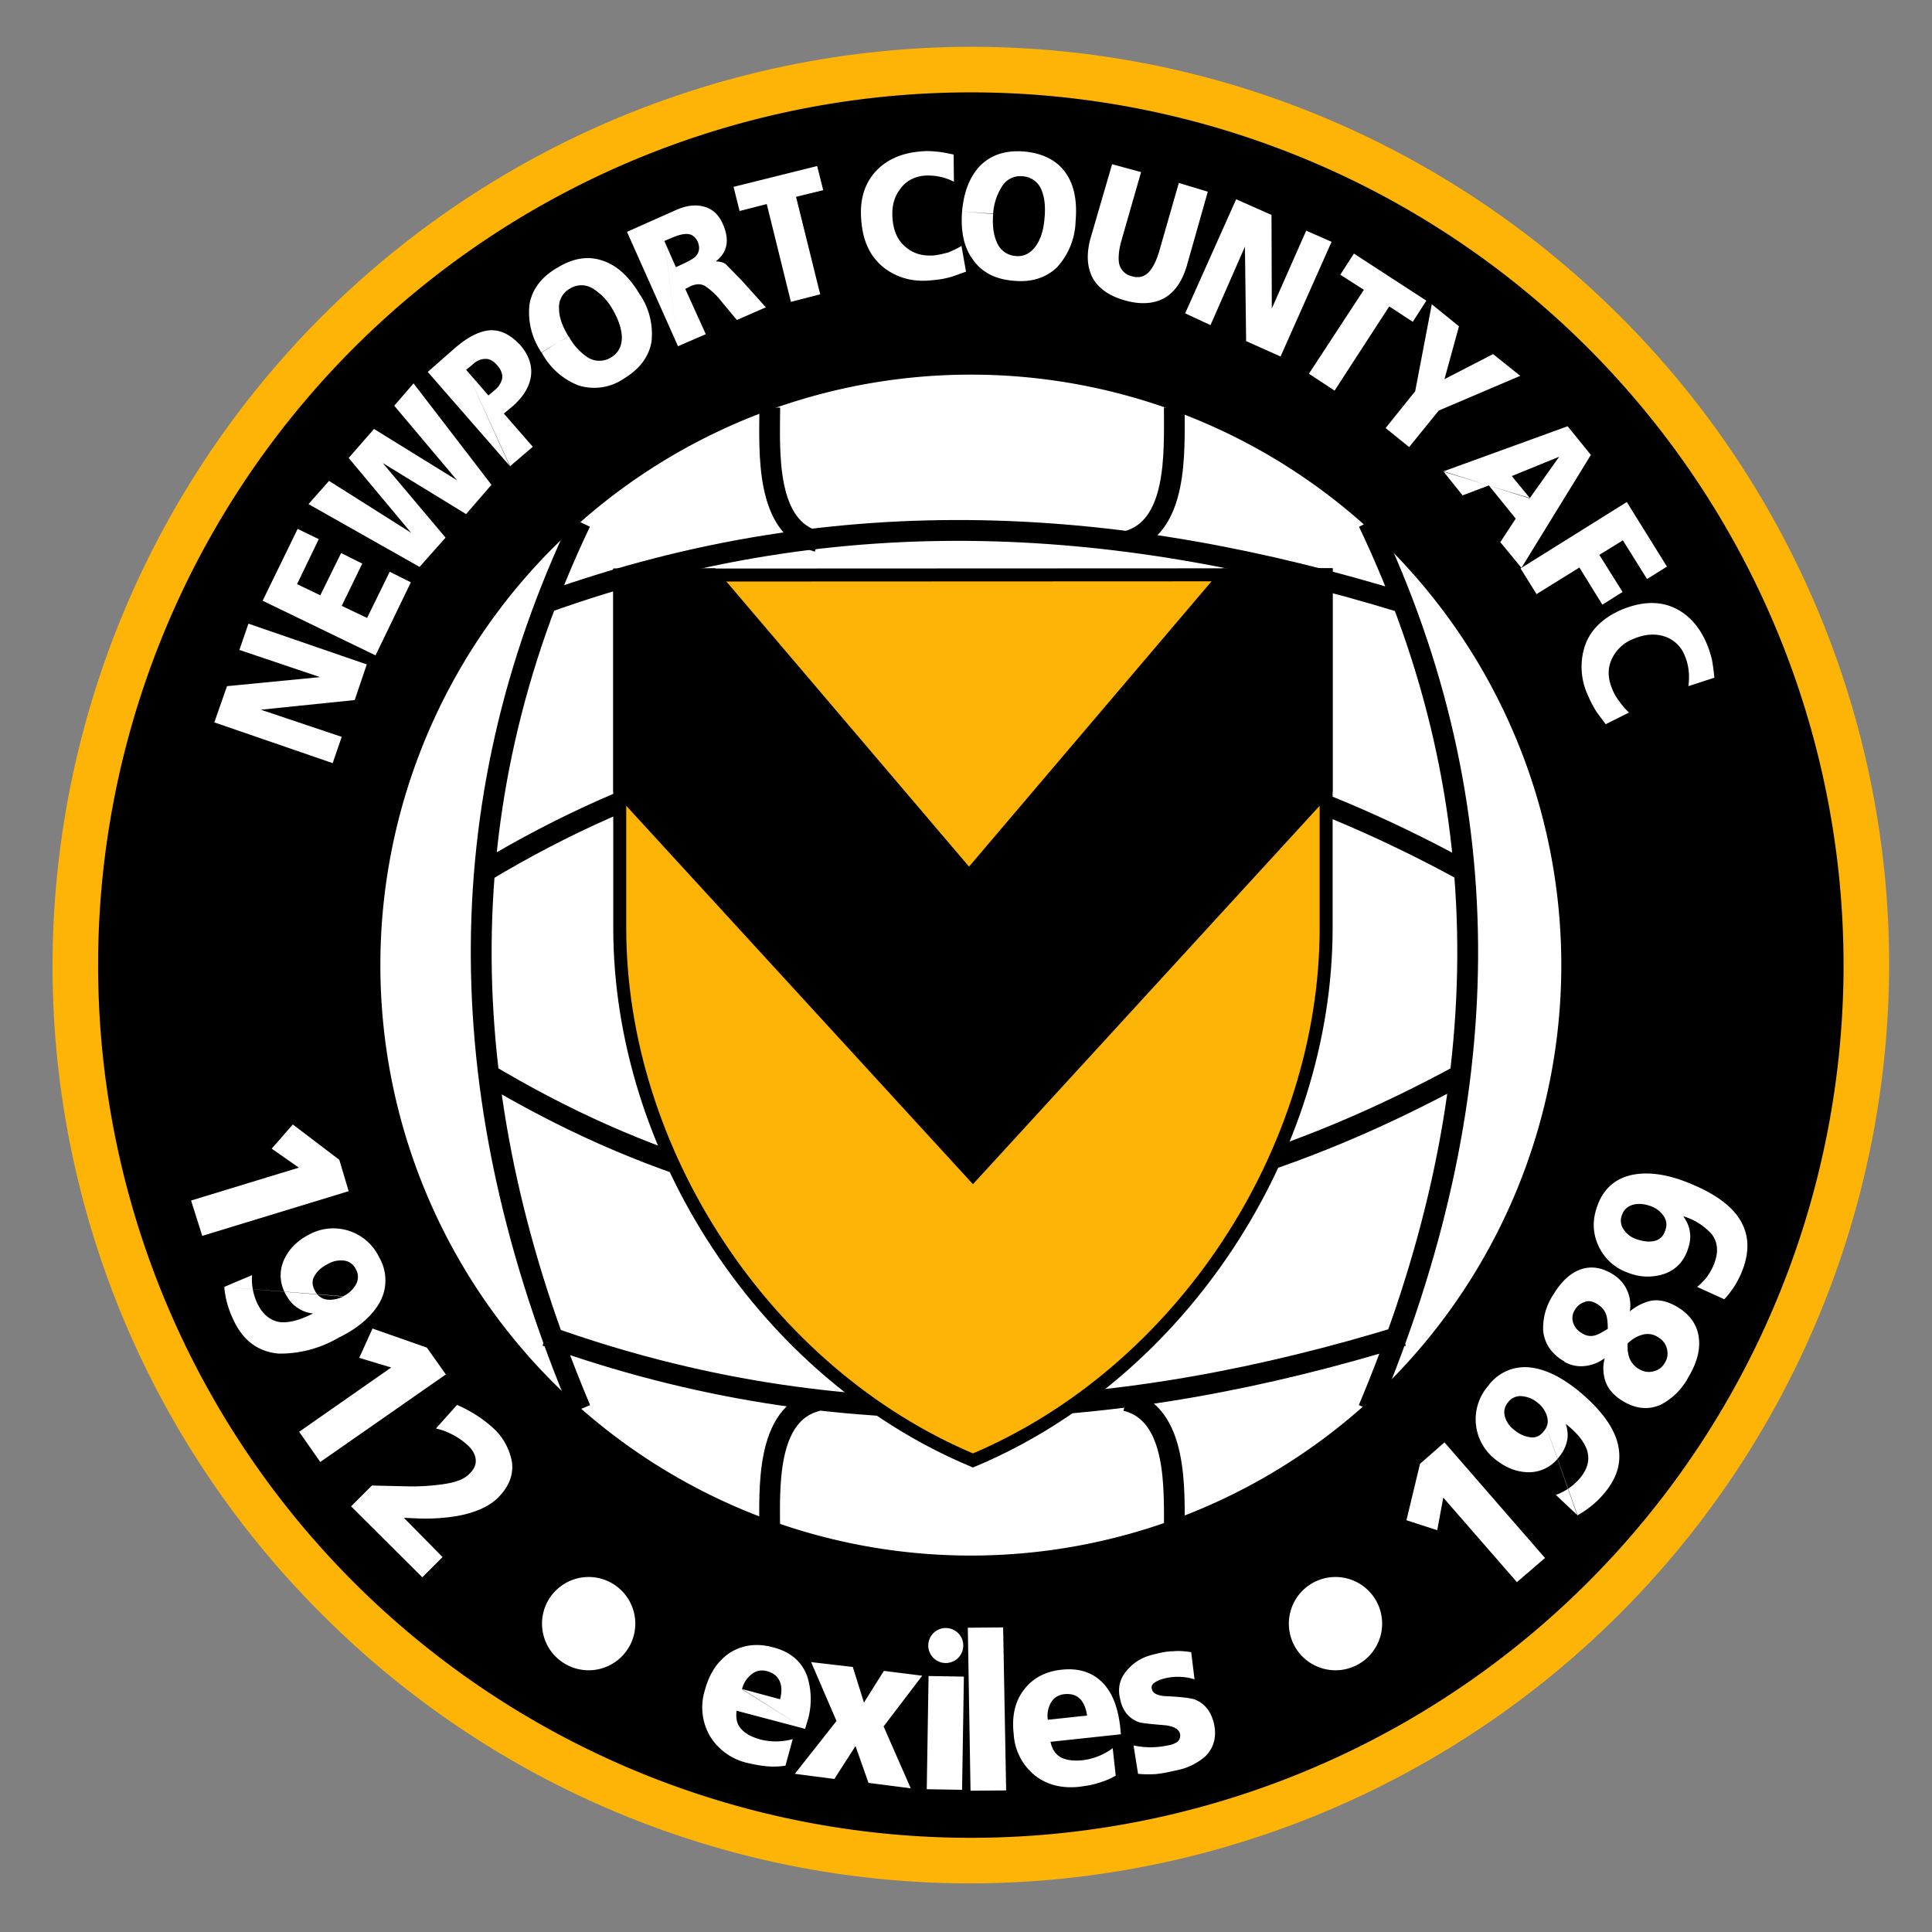 <svg fill-rule="evenodd" height="800" viewBox="0 0 640 640" width="800" xmlns="http://www.w3.org/2000/svg"><rect x="0" y="0" width="640" height="640" fill="#808080" stroke="none"/><path d="m321.6 15.5c83.8 0 159.8 34.1 215 89.2a303.3 303.3 0 0 1 89.2 215 304.8 304.8 0 0 1 -304.2 304.2 303.3 303.3 0 0 1 -215-89.2 303.3 303.3 0 0 1 -89.2-215 304.8 304.8 0 0 1 304.2-304.2v28c-152 0-276.1 124.1-276.1 276.2 0 73.5 29 143.2 81 195.1 52 52 121.6 81 195.1 81 152 0 276.1-124 276.1-276.1 0-73.5-29-143.2-81-195.1-52-52-121.6-81-195.1-81" fill="#fdb406"/><path d="m610.7 319.7a289 289 0 1 1 -578.2 0 289 289 0 1 1 578.2 0z" fill-rule="nonzero"/><g fill="#fff"><path d="m110.2 252.8-39.2-13.5 4.2-12 30.8-3-26.7-9 3-8.7 39.2 13.5-4 11.8-31.1 3.2 26.8 9zm14.2-35.7-37.4-18.1 11.6-23.8 7 3.4-7.2 14.9 7.7 3.7 6.9-14 7 3.5-6.8 14 8.4 4 7.5-15.3 7 3.5zm14.6-29.3-36.8-20.8 6.8-7.7 27.2 17.2-20.7-24.8 8.4-9.6 27.5 17-20.8-24.7 6.4-7.4 25.8 33.6-8.4 9.7-27.6-16.9 20.8 24.7zm30-33.3-27.3-31.3 9-7.9c4.4-3.8 8.3-5.7 11.8-5.9 3.6-.1 6.8 1.6 10 5.1 2.7 3.2 3.8 6.5 3.4 10-.5 3.6-2.5 6.9-6 10l-3 2.5 9.6 11-7.6 6.5-14.5-32 7.4 8.5 2-1.7a7 7 0 0 0 2.5-3.7c.3-1.5-.2-3-1.6-4.6-1.3-1.5-2.6-2.2-4-2.1-1.5 0-3 .7-4.3 2l-2 1.6m25-5.7a23.6 23.6 0 0 1 -4-16c.9-5 3.9-9 9.2-12.1 5.2-3.2 10.2-4 14.9-2.4 4.7 1.5 8.8 5.2 12.3 11a23.4 23.4 0 0 1 4 16c-.9 5-4 9-9.1 12.1a17.4 17.4 0 0 1 -15 2.3 23.4 23.4 0 0 1 -12.3-11l9-5.3a19 19 0 0 0 6.3 7 7.2 7.2 0 0 0 7.7 0c2.5-1.5 3.6-3.7 3.6-6.8-.1-2.7-1.1-5.7-3-9a19 19 0 0 0 -6.6-7 7.1 7.1 0 0 0 -7.6 0 7 7 0 0 0 -3.6 6.8c0 2.7 1.1 5.7 3.1 9m36.3 3.3-16.9-37.9 16.4-7.3c3.2-1.4 6.2-1.8 8.9-1.1 2.9.7 5 2.6 6.4 5.7 2.4 5.3 1.6 9.5-2.3 12.5 1.1 0 2.2.2 3.2.8l5.4 5.5 8 8.9-9.6 4.2-5-6a23.6 23.6 0 0 0 -5.6-5.3c-1.3-.7-2.8-.7-4.5 0l-2 1 6.8 15-9.2 4-4.5-34.8 3.8 8.6 2.4-1.1c2.1-1 3.5-1.8 4.2-2.5 1.2-1.4 1.4-3 .6-4.9-.8-1.6-2-2.5-3.6-2.5-1.3 0-3 .4-5 1.3l-2.4 1m41.9 20.2-8-32.4-9 2.3-2-8 27.7-6.9 2 8-9 2.2 8 32.3zm56.5-18.6 1.5 8.6-4.5 1.6c-2 .6-4 1-6.4 1.2-5.8.7-10.7-.4-15-3.2-5-3.3-8-8.5-8.7-15.7-.8-7 .7-12.5 4.3-16.7 3.5-4 8.4-6.4 14.9-7 1.8-.2 3.6-.2 5.3 0 1.7.1 3.7.5 6 1l.1 9a18.7 18.7 0 0 0 -10-2c-3.5.4-6.2 2-8 4.7-2 2.7-2.7 6-2.3 10s1.9 7 4.4 9c2.6 2.2 5.7 3 9.4 2.7 1.7-.2 3.2-.6 4.7-1 1.4-.6 3-1.3 4.4-2.2"/><path d="m318.7 70c.6-6.7 2.7-11.8 6.2-15.3 3.6-3.5 8.4-5 14.5-4.5 6.1.6 10.6 2.9 13.5 6.9s4 9.4 3.4 16.2a23.5 23.5 0 0 1 -6.2 15.3c-3.6 3.4-8.4 5-14.4 4.4-6-.5-10.5-2.8-13.4-7-3-4-4.1-9.4-3.6-16l10.3.9c-.3 3.8.1 6.9 1.2 9.3a7.2 7.2 0 0 0 6.2 4.6c2.8.3 5-.9 6.8-3.4 1.6-2.3 2.5-5.3 2.8-9 .4-4 0-7.1-1-9.5a7.1 7.1 0 0 0 -6.3-4.5 7 7 0 0 0 -6.8 3.4 18.8 18.8 0 0 0 -2.9 9m71.1-7.3-7 24.7c-1.6 5.3-4.2 8.9-7.9 10.8-3.4 1.7-7.7 1.9-12.6.5-5-1.4-8.4-3.8-10.4-7-2.1-3.7-2.4-8.1-1-13.4l7.2-24.7 9.6 2.6-6.6 23c-.8 3-1 5.4-.7 7.2a5.5 5.5 0 0 0 4.2 4.3c2.2.7 4.2.2 5.7-1.4 1.3-1.4 2.4-3.6 3.3-6.5l6.6-23zm-7.5 40.3 16.9-37.8 11.7 5.2.1 31 11.4-25.8 8.4 3.7-16.9 38-11.4-5.1-.4-31.3-11.4 26zm41 20 18.2-27.8-7.8-5 4.5-7 24 15.6-4.5 7-7.8-5.1-18.1 27.9zm25.4 18 9.8-12.2 5.5-28.8 9 7.3-4.8 17.5 16.1-8.3 9 7.2-27 11.5-9.8 12.1zm19 14.4 41.3-15 7.7 9.5-23 37.4-7-8.5 5.1-7.8-8.9-11-8.7 3.3-6.4-8 28.6 9 9.8-13.8-15.7 6.4 6 7.3m-3.1 23.3 35.2-22 13.3 21.4-6.6 4.1-8-12.8-7.8 4.8 7.7 12.3-6.7 4.2-7.6-12.3-14.2 8.8zm36 47.7-7.8 3.9-2.9-3.9a36 36 0 0 1 -3-5.7 22.4 22.4 0 0 1 -1.3-15.3c1.6-5.8 5.8-10.1 12.4-13 6.5-2.7 12.3-3 17.4-.7 4.8 2.2 8.5 6.2 11 12.2.7 1.7 1.2 3.4 1.6 5 .3 1.7.6 3.7.8 6l-8.6 2.8c.5-3.7.1-7-1.2-10.1a10.7 10.7 0 0 0 -6.8-6.4c-3.1-1-6.5-.7-10.1.8a13 13 0 0 0 -7.4 7c-1.3 3-1.2 6.2.3 9.7.6 1.5 1.4 2.9 2.3 4 .9 1.3 2 2.6 3.3 3.8m-476.4 161.6 35.7-10.9-9-6.3 7-8 15.4 11.7 3.1 10.4-48.5 14.8zm11 28.6 9.2-3.9a18.7 18.7 0 0 0 2 9.9c1.8 3.4 4.3 5.3 7.5 5.7 2.9.2 6.4-.7 10.7-2.9-2-.2-3.8-.9-5.3-2-1.6-1-2.8-2.6-3.9-4.6-1.9-3.7-2-7.4-.5-11 1.6-3.6 4.4-6.5 8.5-8.6a16.8 16.8 0 0 1 23.1 7.6 15.1 15.1 0 0 1 -.2 15.6c-2.6 4.2-7 8-13.2 11a38.3 38.3 0 0 1 -19.9 5.3c-6.5-.6-11.4-4-14.6-10.4-2-4-3.1-7.8-3.4-11.7l39.4 3.1c2-1 3.3-2.3 4.2-3.9a5 5 0 0 0 0-5 5 5 0 0 0 -3.8-2.9c-1.7-.2-3.5 0-5.3 1-2 1-3.6 2.3-4.5 3.9-1 1.5-1 3.2 0 5a5.1 5.1 0 0 0 4 3c1.7.2 3.5-.1 5.4-1m-14.6 44.8 30.5-21.3-10.6-3.2 4.4-9.7 18 6.3 6.3 8.9-41.6 29zm17.2 24.7 6.9-6.9 13 .3c4.6 0 8.5-.4 11.6-.9 3.6-.6 6.2-1.7 7.6-3.2 1.6-1.5 2.3-3 2.2-4.6s-.8-3-2.2-4.5a22.5 22.5 0 0 0 -5.2-3.8 22 22 0 0 0 -5.8-2.2l7-7.8a43.4 43.4 0 0 1 11.8 7.5 20 20 0 0 1 6.4 11.5c.5 4.2-1 8-4.4 11.5-3 3.1-7.7 5.2-13.8 6.3-3.6.6-8 1-13 .8l-4.6-.2 12.8 13-6.7 6.7zm386.2 25.1-24.4-28-2 10.8-10.2-3.3 4.5-18.7 8.1-7.1 33.3 38.3zm20.1-22.1-7.2-6.8a18.7 18.7 0 0 0 8.2-5.8c2.4-3 3.1-6 2.1-9.1-1-2.8-3.2-5.6-7-8.6.6 2 .8 3.8.4 5.6-.4 1.9-1.3 3.7-2.7 5.4a12.4 12.4 0 0 1 -9.8 5c-4 0-7.7-1.4-11.3-4.3a16.8 16.8 0 0 1 -2.4-24.2 15 15 0 0 1 14.1-6.2c5 .6 10.1 3.1 15.6 7.5 6.6 5.4 10.9 10.7 12.8 16 2.1 6.2 1 12-3.5 17.6-2.8 3.5-6 6-9.4 7.9l-13.1-37.3a9.4 9.4 0 0 0 -5.3-2.2 5 5 0 0 0 -4.5 2 5 5 0 0 0 -1.1 4.7 8.3 8.3 0 0 0 3 4.4c1.8 1.5 3.6 2.3 5.4 2.5 1.7.3 3.3-.4 4.5-2 1.2-1.4 1.6-3 1.1-4.8a8.8 8.8 0 0 0 -3.1-4.6m8.8-13.7c-4.3-2.5-6.6-6-7-10.2a20 20 0 0 1 3.4-12c2.5-4.1 5.3-6.8 8.5-8.1 3.5-1.4 7.1-1 10.8 1.2a12 12 0 0 1 6 12.5c2.5-2 4.8-3 7-3.5 2.7-.5 5.6.2 8.7 2 4.4 2.7 6.8 6.2 7.2 10.7.4 3.9-.8 8.1-3.5 12.6a21.5 21.5 0 0 1 -9.3 9.2c-4 1.7-8.1 1.3-12.3-1.2-3-1.8-5-4-5.9-6.7a13 13 0 0 1 -.2-7.6c-1.9 1.4-4 2.3-6.5 2.6s-4.8-.2-6.9-1.4m30.8-8.3a6.2 6.2 0 0 0 -5.4-.5c-1.4.4-2.9 1.3-4.4 2.7a12 12 0 0 0 .5 4.7 7.3 7.3 0 0 0 3.2 3.8c1.5.9 3.1 1.2 4.7.8a5.6 5.6 0 0 0 3.8-2.7c1-1.5 1.2-3.1.8-4.8-.4-1.6-1.4-3-3.2-4l-25-1.2c1.5 1 3 1.2 4.6.7.9-.3 2.2-1 4-2.1 0-2.2-.2-3.8-.6-4.9a6.6 6.6 0 0 0 -2.9-3.3c-1.5-1-2.9-1.2-4.2-.7a5.8 5.8 0 0 0 -3.2 2.6 5 5 0 0 0 -.6 4.2 6 6 0 0 0 2.9 3.5m47.2-11.2-9-4.1c1-.8 2-1.8 3.1-3.1 1-1.4 2-3 2.7-5 1.3-3.7 1-6.8-1-9.4a20.4 20.4 0 0 0 -9.4-5.9c1.2 1.7 2 3.4 2.2 5.3.3 1.8 0 3.8-.8 6-1.4 3.9-4 6.5-7.7 7.8a17.3 17.3 0 0 1 -12-.4 16.8 16.8 0 0 1 -9.7-8.7c-2-4.2-2.2-8.6-.5-13.3 2-5.8 6-9.2 11.5-10.4 4.9-1 10.6-.4 17.1 2 8 3 13.9 6.6 17.4 11 4 5.1 4.8 11 2.4 17.8a29.6 29.6 0 0 1 -6.3 10.4l-24.5-30.9c-2-.7-4-.9-5.8-.4-1.7.5-3 1.6-3.6 3.4a5 5 0 0 0 .5 4.7c1 1.5 2.3 2.6 4.3 3.3 2.1.7 4.1 1 5.9.6 1.7-.4 3-1.5 3.6-3.4.7-1.8.5-3.4-.5-4.9a8.8 8.8 0 0 0 -4.4-3.3m-280 173.2-22.7-6c-.3 2.5.1 4.5 1.5 6 1.3 1.5 3.4 2.7 6.3 3.5a20.7 20.7 0 0 0 10.8-.1l-2.4 8.8c-2 .3-4 .4-6.2.2-2.1-.2-4.3-.6-6.4-1.1a19.7 19.7 0 0 1 -12.3-8.7 19 19 0 0 1 -1.8-15.4c1.6-5.9 4.5-10 8.6-12.6 4.2-2.5 8.9-3 14-1.6 5.8 1.5 9.5 4.7 11.3 9.6a25 25 0 0 1 0 15.1l-.7 2.3-20.9-13.2 12.6 3.4c.6-2.2.6-4.1 0-5.7-.7-1.8-2.1-3-4.3-3.6-1.9-.5-3.6-.2-5.1 1a8.8 8.8 0 0 0 -3.2 5"/><path d="m263.3 587.6 13.8-17.5-8.4-19.5 13.8 1.6 3.7 11.8 6.6-10.5 12.7 1.6-12.8 16.8 9 20.5-14-1.8-4.3-12.2-7 10.9zm43.7 5.1.6-37.5 11.7.2-.6 37.5zm14.5.5-.9-54 11.7-.1 1 54zm49.8-18.7-23.3 2.5c.5 2.5 1.7 4.2 3.5 5.2 1.8.9 4.2 1.2 7.1.9a20.7 20.7 0 0 0 10-4l1 9.1c-1.7 1-3.6 1.8-5.7 2.4-2 .7-4.2 1-6.4 1.3-5.7.6-10.6-.6-14.6-3.7a19 19 0 0 1 -7.1-13.8c-.7-6 .5-11 3.5-14.8s7.2-6 12.5-6.5c5.9-.6 10.5 1 14 4.9 2.9 3.3 4.6 8 5.3 14.2l.2 2.3-24.2-4.8 13-1.4c-.3-2.2-1-4-2.1-5.3-1.3-1.4-3-2-5.3-1.8-2 .2-3.5 1.1-4.5 2.7a8.8 8.8 0 0 0 -1.1 5.8m29.9 17.9-1.5-9.4a26.7 26.7 0 0 0 11.3 0 8 8 0 0 0 3.1-1.1c.9-.7 1.2-1.7 1-2.8-.5-1.6-2.1-2.5-5.1-2.8-4.8-.4-7.6-.7-8.5-1-3.3-1.2-5.4-3.7-6.2-7.5-1-3.9-.1-7.2 2.5-10 2.2-2.5 5.1-4.2 8.8-5 2.3-.6 4.3-1 6.3-1 1.9-.2 3.9 0 5.9.3l1.1 9a18.5 18.5 0 0 0 -9.5-.4c-1.4.3-2.7.8-3.6 1.4-1 .6-1.3 1.4-1 2.3.3 1.4 2 2.2 5 2.3 4.6.2 7.5.6 9 1 3.4 1.3 5.5 3.9 6.5 7.9 1 4.4.1 8-2.7 10.9a20.3 20.3 0 0 1 -10 4.8c-2.5.6-4.7 1-6.6 1.2-2 .1-3.9.1-5.8-.1m-182-65.2a15.4 15.4 0 1 1 0 30.9 15.4 15.4 0 0 1 0-30.9m247.4 0a15.4 15.4 0 1 1 0 30.9 15.4 15.4 0 0 1 0-30.9m-129.1 16.9a5.8 5.8 0 1 1 0 11.6 5.8 5.8 0 0 1 0-11.6m203.9-219.6a195.6 195.6 0 1 1 -391.2 0 195.6 195.6 0 1 1 391.2 0z"/></g><g stroke="#000"><g fill="none"><path d="m192.3 173c-45 94.4-42.7 192.5 0 293.8m261-293.8c45 94.4 42.7 192.5 0 293.8m-272.4-267.2c98.2-35.3 192-28.2 283.8 0m-304 89c104.8-62.9 213-61 324.5 0m-304.3 153.9c98.2 35.3 192 28.2 283.8 0m-304-87.2c104.8 63 213 61.1 324.5 0" stroke-width="6.9"/><path d="m255 508.3c-.1-15-1.5-40 15.8-44.3" stroke-width="6.869"/><path d="m389 508.3c0-15 1.3-40-16-44.3" stroke-width="6.869"/><path d="m255 135c-.1 15-1.5 40 15.8 44.4" stroke-width="6.869"/><path d="m389 135c0 15 1.3 40-16 44.4" stroke-width="6.869"/></g><g stroke-width="4.3"><path d="m205.3 190.5v116.9c0 73.9 48.1 147.5 117 176.4 69-29 117-102.5 117-176.4v-117z" fill="#fdb406"/><path d="m205.3 190.5v70.9l117 127.7 117-127.7v-71h-33.3l-85 100-85.1-100z"/></g></g></svg>
